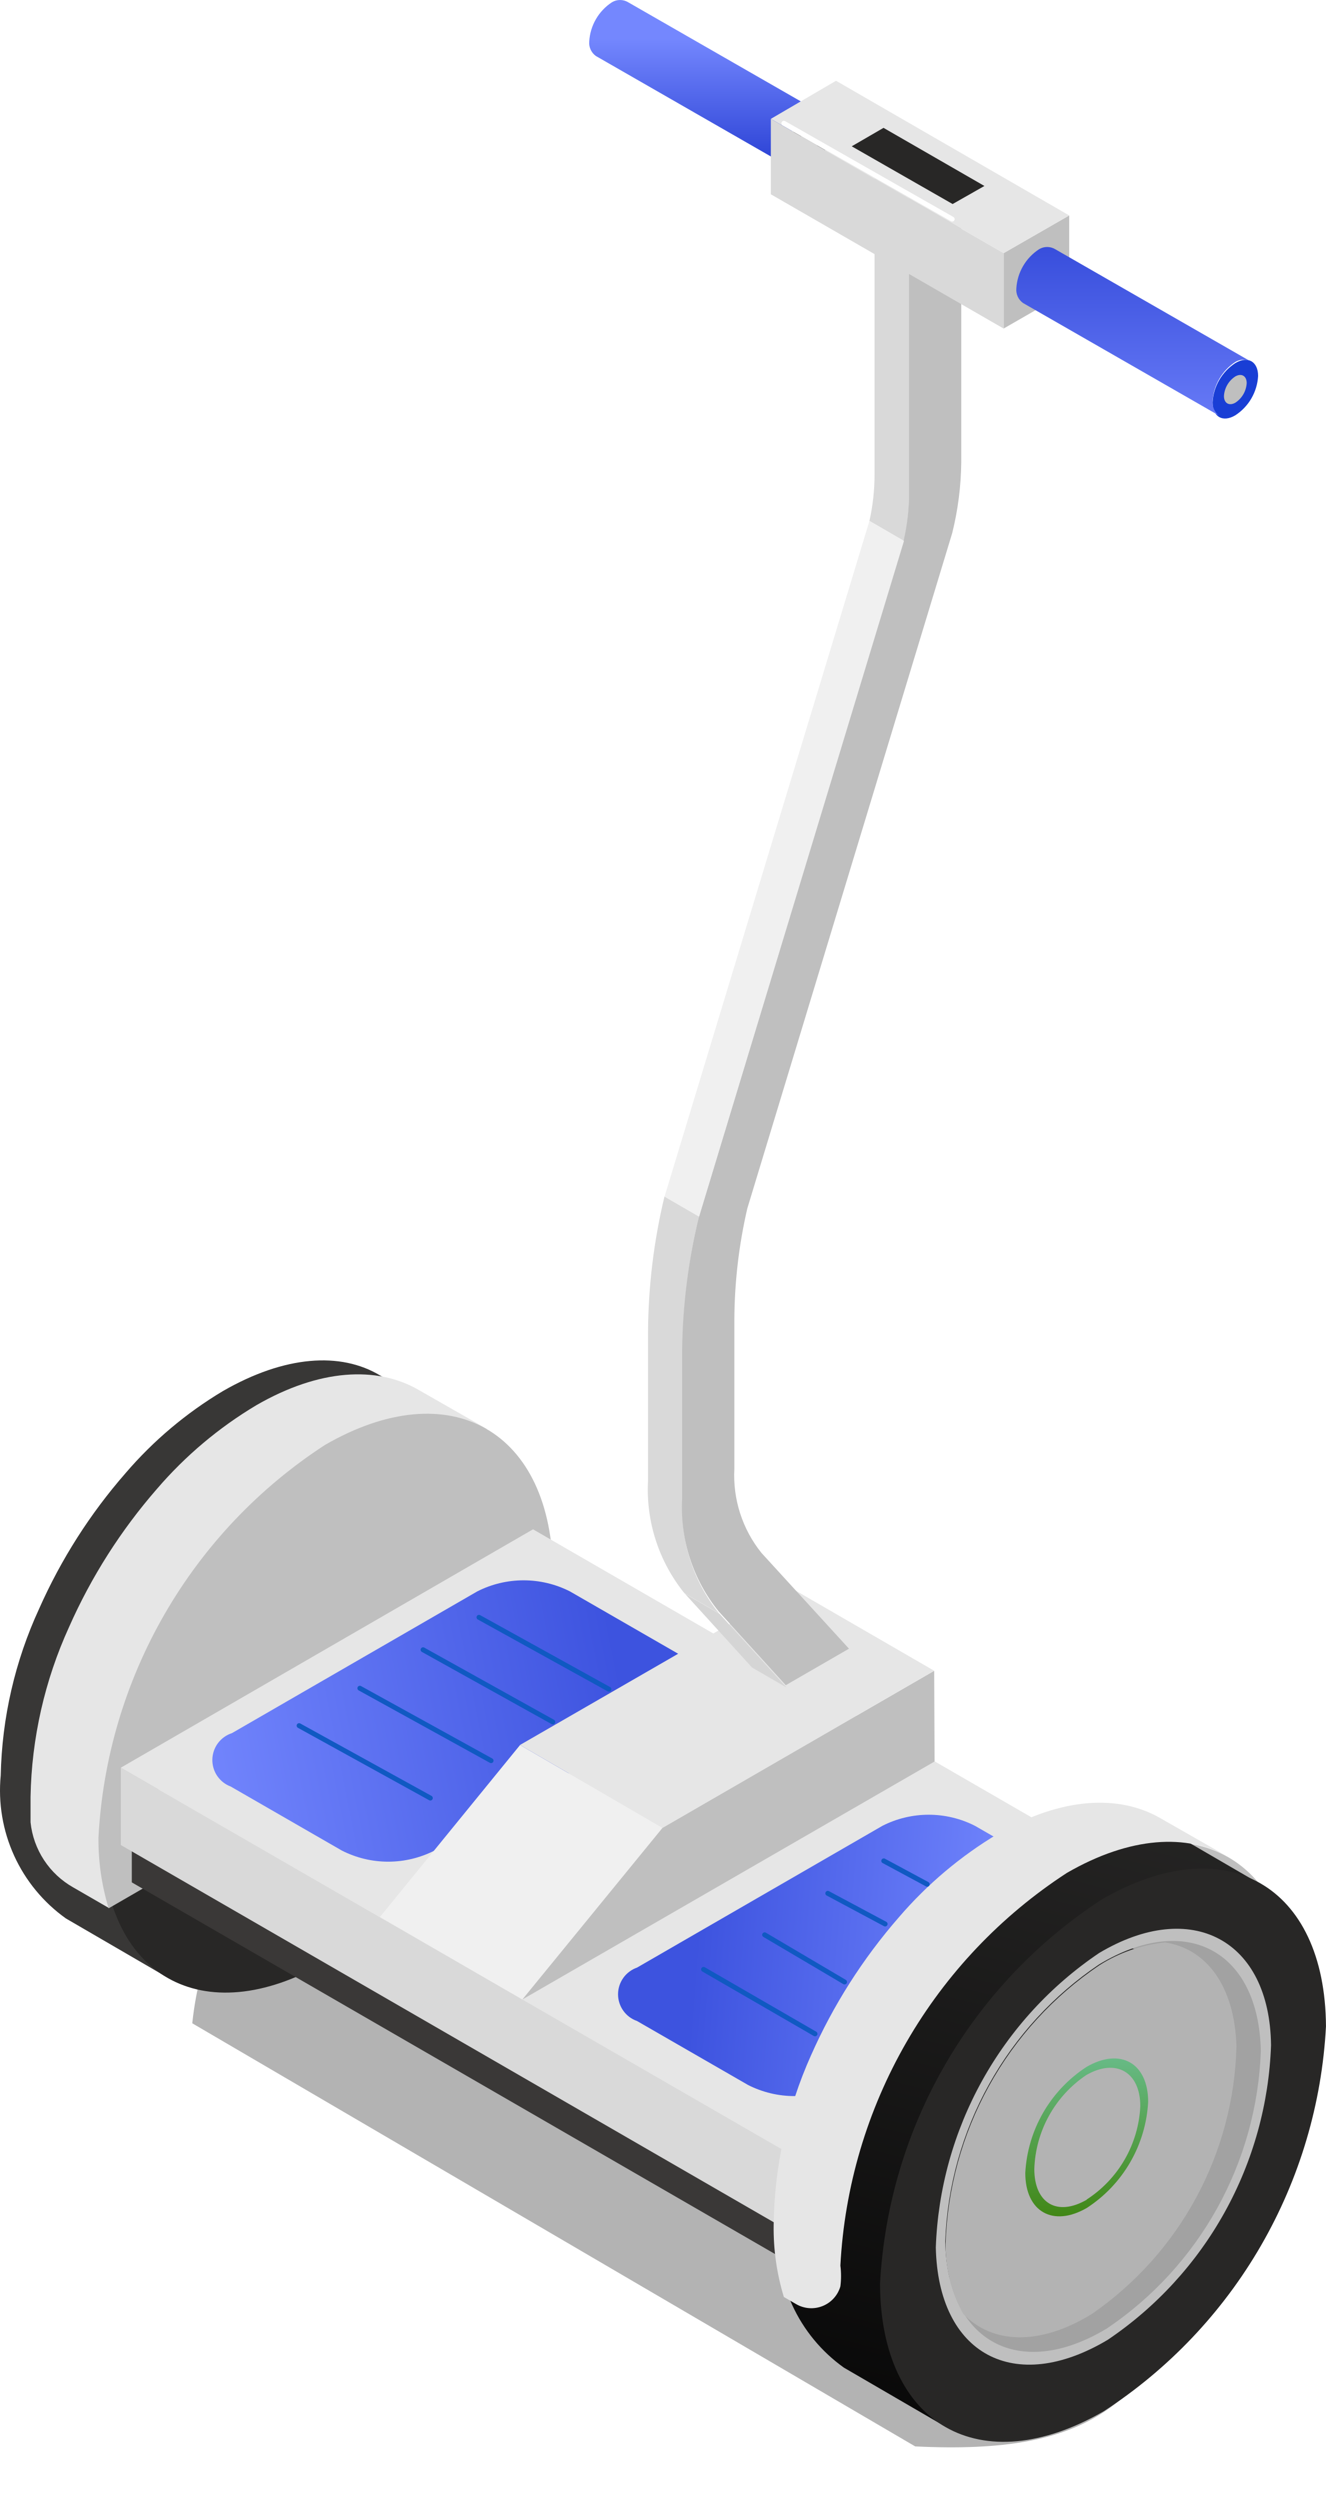 <?xml version="1.0" encoding="UTF-8"?> <svg xmlns="http://www.w3.org/2000/svg" width="269" height="507" viewBox="0 0 269 507" fill="none"> <g filter="url(#filter0_f)"> <path d="M98.292 372.887L244.951 458.698C232.948 487.776 221.441 497.882 185.663 496.143L39.004 410.332C42.087 381.601 58.241 375.638 98.292 372.887Z" fill="black" fill-opacity="0.3"></path> </g> <path d="M7.95 326.235C12.378 316.249 18.284 306.987 25.47 298.76C31.111 292.181 37.781 286.56 45.22 282.116C57.803 274.869 69.111 274.152 77.075 278.93L97.621 290.876L33.912 401.014L13.365 389.068C8.811 385.822 5.192 381.434 2.871 376.346C0.551 371.257 -0.389 365.647 0.146 360.08C0.389 348.381 3.046 336.859 7.95 326.235Z" fill="#383736"></path> <path d="M65.767 294.062C90.773 279.647 111.081 291.195 111.16 319.864C110.334 335.506 105.82 350.73 97.986 364.294C90.153 377.857 79.222 389.376 66.086 397.908C41.08 412.322 20.773 400.775 20.693 372.026C21.531 356.398 26.051 341.19 33.885 327.641C41.718 314.092 52.642 302.586 65.767 294.062Z" fill="#282726"></path> <path d="M14.001 329.988C18.506 319.801 24.52 310.351 31.84 301.956C37.595 295.25 44.399 289.522 51.988 284.993C64.809 277.587 76.436 277.029 84.798 281.808L98.734 289.771L22.044 386.928L14.877 382.787C12.478 381.438 10.438 379.534 8.928 377.234C7.417 374.933 6.481 372.304 6.197 369.567C6.197 367.921 6.197 366.196 6.197 364.391C6.414 352.51 9.07 340.8 14.001 329.988V329.988Z" fill="#E6E6E6"></path> <path d="M22.043 387.014C20.628 382.369 19.93 377.535 19.972 372.68C20.807 356.722 25.406 341.189 33.392 327.348C41.378 313.507 52.525 301.752 65.922 293.043C91.406 278.31 112.112 290.176 112.191 319.403C112.157 325.008 111.489 330.592 110.2 336.047L22.043 387.014Z" fill="#BFBFBF"></path> <path d="M163.237 460.589L236.98 417.983V402.215L163.237 444.821V460.589Z" fill="#2C2B2A"></path> <path d="M26.737 381.756L163.234 460.597V444.829L26.737 365.988V381.756Z" fill="#3A3837"></path> <path d="M163.237 444.827L236.98 402.222L100.483 323.461L26.74 365.987L163.237 444.827Z" fill="#E6E6E6"></path> <path d="M161.01 453.02L244.629 404.76V388.992L161.01 437.252V453.02Z" fill="#BFBFBF"></path> <path d="M24.518 374.185L161.016 453.025V437.257L24.518 358.496V374.185Z" fill="#D9D9D9"></path> <path d="M161.01 437.253L244.629 388.993L108.132 310.152L24.513 358.492L161.01 437.253Z" fill="#E6E6E6"></path> <path d="M46.811 362.321L69.348 375.302C72.259 376.784 75.479 377.557 78.746 377.557C82.012 377.557 85.232 376.784 88.143 375.302L138.155 346.553C139.279 346.162 140.254 345.43 140.944 344.46C141.633 343.489 142.004 342.328 142.004 341.138C142.004 339.947 141.633 338.786 140.944 337.816C140.254 336.845 139.279 336.114 138.155 335.722L115.617 322.742C112.705 321.265 109.485 320.496 106.22 320.496C102.955 320.496 99.736 321.265 96.823 322.742L47.05 351.49C45.916 351.856 44.925 352.566 44.213 353.521C43.502 354.477 43.105 355.63 43.078 356.821C43.052 358.012 43.398 359.181 44.066 360.167C44.735 361.153 45.695 361.906 46.811 362.321V362.321Z" fill="url(#paint0_linear)"></path> <path d="M129.23 409.87L151.767 422.851C154.68 424.327 157.899 425.096 161.164 425.096C164.43 425.096 167.649 424.327 170.562 422.851L220.334 394.102C221.459 393.71 222.433 392.979 223.123 392.008C223.813 391.038 224.184 389.877 224.184 388.687C224.184 387.496 223.813 386.335 223.123 385.365C222.433 384.394 221.459 383.662 220.334 383.271L197.797 370.29C194.887 368.808 191.666 368.035 188.4 368.035C185.134 368.035 181.914 368.808 179.003 370.29L129.23 399.039C128.106 399.431 127.131 400.162 126.441 401.133C125.751 402.103 125.381 403.264 125.381 404.455C125.381 405.645 125.751 406.806 126.441 407.777C127.131 408.747 128.106 409.479 129.23 409.87V409.87Z" fill="url(#paint1_linear)"></path> <path d="M134.41 370.702L105.502 353.898L77.072 388.779L105.98 405.503L134.41 370.702Z" fill="#F0F0F0"></path> <path d="M134.406 370.698L105.975 405.5L189.594 357.24L189.514 338.844L134.406 370.698Z" fill="#BFBFBF"></path> <path d="M189.508 338.837L160.6 322.113L105.491 353.888L134.399 370.692L189.508 338.837Z" fill="#E6E6E6"></path> <path d="M145.956 327.272L159.574 342.244L152.566 338.183L138.948 323.211L145.956 327.272Z" fill="#D5D5D5"></path> <path d="M134.805 242.625L141.813 246.687C139.657 255.661 138.535 264.852 138.469 274.081V304.343C138.022 312.616 140.661 320.761 145.875 327.199L138.867 323.138C133.653 316.699 131.014 308.555 131.461 300.282V270.02C131.528 260.791 132.65 251.599 134.805 242.625V242.625Z" fill="#D9D9D9"></path> <path d="M177.414 96.253V35.809L184.422 39.87V100.314C184.423 103.475 184.075 106.627 183.387 109.711L176.378 105.65C177.067 102.565 177.414 99.414 177.414 96.253V96.253Z" fill="#D9D9D9"></path> <path d="M188.082 29.672L195.09 33.733L184.498 39.865L177.49 35.804L188.082 29.672Z" fill="#E6E6E6"></path> <path d="M141.806 246.681L183.377 109.387C184.066 106.302 184.413 103.151 184.412 99.99V39.546L195.004 33.414V93.858C194.948 98.665 194.334 103.449 193.172 108.113L151.602 245.088C149.892 252.48 149.011 260.039 148.974 267.625V297.887C148.646 304.051 150.603 310.118 154.469 314.93L172.228 334.361L159.406 341.767L145.788 326.796C140.574 320.357 137.935 312.213 138.382 303.94V273.678C138.504 264.579 139.653 255.523 141.806 246.681V246.681Z" fill="#BFBFBF"></path> <path d="M176.379 105.641L183.387 109.702L141.816 246.757L134.808 242.695L176.379 105.641Z" fill="#F0F0F0"></path> <path d="M159.344 31.589C159.344 34.536 161.415 35.73 163.963 34.217C165.304 33.345 166.42 32.17 167.223 30.787C168.025 29.403 168.491 27.85 168.582 26.253C168.582 23.307 166.511 22.112 163.963 23.625C162.622 24.497 161.506 25.673 160.703 27.056C159.901 28.44 159.435 29.992 159.344 31.589V31.589Z" fill="#2C2B2A"></path> <path d="M161.651 30.231C161.651 31.664 162.686 32.301 163.96 31.585C164.63 31.149 165.189 30.561 165.59 29.869C165.991 29.178 166.224 28.401 166.27 27.603C166.27 26.169 165.234 25.532 163.96 26.249C163.29 26.685 162.731 27.273 162.33 27.964C161.929 28.656 161.696 29.433 161.651 30.231V30.231Z" fill="#BFBFBF"></path> <path d="M167.238 23.306L127.42 0.45C126.926 0.156 126.362 0 125.787 0C125.213 0 124.648 0.156 124.155 0.45C122.814 1.322 121.698 2.497 120.895 3.881C120.093 5.264 119.627 6.817 119.536 8.414C119.485 8.98 119.584 9.55 119.821 10.067C120.059 10.584 120.427 11.03 120.89 11.36L160.708 34.216C160.245 33.885 159.877 33.44 159.64 32.923C159.402 32.406 159.304 31.836 159.354 31.27C159.446 29.673 159.911 28.12 160.714 26.736C161.516 25.353 162.632 24.178 163.973 23.306C164.467 23.011 165.031 22.856 165.606 22.856C166.181 22.856 166.745 23.011 167.238 23.306V23.306Z" fill="url(#paint2_linear)"></path> <path d="M172.562 473.899C171.148 469.254 170.449 464.42 170.492 459.565C171.327 443.607 175.925 428.073 183.911 414.233C191.897 400.392 203.044 388.637 216.442 379.928C241.926 365.195 262.631 377.061 262.711 406.208C262.677 411.813 262.009 417.397 260.72 422.852L172.562 473.899Z" fill="#BFBFBF"></path> <path d="M165.786 417.336C170.214 407.35 176.12 398.088 183.306 389.862C188.947 383.283 195.617 377.662 203.056 373.218C215.639 365.971 226.947 365.254 234.911 370.032L255.457 381.978L191.748 492.115L171.201 480.17C166.647 476.924 163.028 472.536 160.707 467.447C158.387 462.359 157.446 456.749 157.982 451.182C158.225 439.483 160.882 427.96 165.786 417.336Z" fill="url(#paint3_linear)"></path> <path d="M223.603 385.163C248.609 370.749 268.837 382.296 268.996 410.965C268.17 426.607 263.656 441.831 255.822 455.395C247.989 468.959 237.057 480.477 223.922 489.009C198.916 503.424 178.609 491.876 178.529 463.128C179.367 447.5 183.887 432.291 191.72 418.742C199.554 405.193 210.478 393.688 223.603 385.163Z" fill="#282726"></path> <path d="M240.168 393.141H238.734L229.576 394.176C229.576 394.176 227.585 394.176 228.939 394.813C232.61 396.166 235.716 398.719 237.754 402.058C239.792 405.397 240.642 409.327 240.168 413.21C239.873 422.693 237.33 431.97 232.747 440.277C228.164 448.585 221.673 455.685 213.808 460.992C204.73 466.486 196.607 466.168 191.51 460.992C192.055 464.36 193.333 467.568 195.253 470.389C200.589 479.945 212.375 481.219 225.196 473.495C234.565 467.094 242.318 458.604 247.846 448.695C253.374 438.787 256.525 427.729 257.051 416.395C256.812 401.662 250.839 392.823 240.168 393.141Z" fill="#A2A2A2"></path> <path d="M222.971 396.083C213.129 402.721 204.998 411.592 199.24 421.972C193.483 432.353 190.262 443.948 189.842 455.811C190.32 477.472 205.769 485.834 224.723 474.526C234.564 467.888 242.695 459.017 248.453 448.636C254.211 438.256 257.431 426.661 257.852 414.798C257.613 393.376 241.685 384.934 222.971 396.083ZM222.971 398.393C240.65 387.721 255.383 395.606 255.781 415.993C255.379 427.162 252.341 438.077 246.916 447.849C241.49 457.62 233.831 465.97 224.563 472.216C206.884 482.887 192.151 475.003 191.753 454.616C192.155 443.447 195.193 432.531 200.618 422.76C206.044 412.989 213.703 404.639 222.971 398.393V398.393Z" fill="#BFBFBF"></path> <path d="M223.043 398.549C227.058 395.998 231.611 394.417 236.342 393.93C244.704 395.204 250.438 402.69 250.836 414.954C250.58 425.676 247.791 436.186 242.698 445.625C237.605 455.065 230.351 463.165 221.53 469.266C210.779 475.876 201.222 475.318 195.409 469.266C193.009 464.93 191.774 460.046 191.825 455.091C192.177 443.867 195.192 432.888 200.619 423.057C206.047 413.227 213.732 404.826 223.043 398.549Z" fill="#B3B3B3"></path> <path d="M220.419 419.177C227.268 415.195 232.922 418.381 232.922 426.265C232.691 430.574 231.445 434.768 229.287 438.504C227.128 442.241 224.117 445.415 220.499 447.767C213.65 451.749 207.996 448.563 207.996 440.679C208.226 436.37 209.472 432.176 211.631 428.44C213.79 424.703 216.801 421.529 220.419 419.177ZM220.419 446.094C223.615 444.032 226.272 441.236 228.17 437.939C230.068 434.643 231.151 430.94 231.329 427.141C231.329 420.212 226.392 417.346 220.339 420.85C217.206 422.964 214.62 425.792 212.793 429.101C210.965 432.41 209.949 436.105 209.827 439.883C209.827 446.811 214.446 449.598 220.499 446.094H220.419Z" fill="url(#paint4_linear)"></path> <path d="M164.513 416.863C169.018 406.676 175.031 397.226 182.351 388.831C188.107 382.125 194.911 376.397 202.499 371.868C215.321 364.462 226.948 363.904 235.31 368.683L249.246 376.646C240.884 371.788 229.257 372.426 216.436 379.832C203.038 388.541 191.891 400.296 183.905 414.136C175.919 427.977 171.32 443.511 170.485 459.468C170.662 460.87 170.662 462.288 170.485 463.689C170.226 464.587 169.765 465.414 169.137 466.106C168.509 466.798 167.731 467.338 166.863 467.684C165.995 468.029 165.059 468.172 164.127 468.101C163.195 468.03 162.292 467.746 161.486 467.273L159.018 465.839C157.587 461.143 156.888 456.254 156.947 451.345C157.078 439.454 159.653 427.717 164.513 416.863V416.863Z" fill="#E6E6E6"></path> <path d="M203.607 66.627L216.906 58.982V43.691L203.607 51.337V66.627Z" fill="#BFBFBF"></path> <path d="M203.607 51.339L216.906 43.694L169.602 16.379L156.382 24.104L203.607 51.339Z" fill="#E6E6E6"></path> <path d="M193.253 41.379L199.703 37.716L179.236 25.93L172.786 29.673L193.253 41.379Z" fill="#282726"></path> <path d="M156.377 39.4L203.602 66.635V51.345L156.377 24.109V39.4Z" fill="#D9D9D9"></path> <path d="M245.989 81.597C245.989 84.543 248.059 85.738 250.607 84.225C251.948 83.353 253.065 82.178 253.867 80.794C254.67 79.411 255.135 77.858 255.227 76.261C255.227 73.315 253.156 72.12 250.607 73.633C249.267 74.505 248.15 75.681 247.348 77.064C246.545 78.448 246.08 80 245.989 81.597V81.597Z" fill="#193ED5"></path> <path d="M248.295 80.321C248.295 81.754 249.33 82.391 250.605 81.674C251.275 81.239 251.833 80.651 252.235 79.959C252.636 79.267 252.868 78.491 252.914 77.693C252.914 76.259 251.879 75.622 250.605 76.339C249.934 76.775 249.376 77.362 248.975 78.054C248.574 78.746 248.341 79.522 248.295 80.321V80.321Z" fill="#BFBFBF"></path> <path d="M253.883 73.396L214.064 50.54C213.571 50.245 213.007 50.09 212.432 50.09C211.857 50.09 211.293 50.245 210.799 50.54C209.459 51.412 208.342 52.587 207.54 53.971C206.737 55.354 206.272 56.907 206.181 58.504C206.13 59.07 206.228 59.64 206.466 60.157C206.703 60.674 207.071 61.119 207.534 61.45L247.353 84.306C246.89 83.975 246.522 83.529 246.284 83.013C246.047 82.496 245.948 81.926 245.999 81.359C246.09 79.763 246.555 78.21 247.358 76.826C248.16 75.443 249.277 74.268 250.618 73.396C251.111 73.101 251.676 72.945 252.25 72.945C252.825 72.945 253.389 73.101 253.883 73.396V73.396Z" fill="url(#paint5_linear)"></path> <path d="M97.172 328L123.523 342.577" stroke="#1059C2" stroke-linecap="round"></path> <path d="M85.828 334.578L112.142 349.218" stroke="#1059C2" stroke-linecap="round"></path> <line x1="60.679" y1="349.968" x2="87.299" y2="364.655" stroke="#1059C2" stroke-linecap="round"></line> <line x1="73.004" y1="342.382" x2="99.623" y2="357.069" stroke="#1059C2" stroke-linecap="round"></line> <path d="M179.285 377.392L188.095 382.133" stroke="#1059C2" stroke-linecap="round"></path> <path d="M167.936 383.979L179.56 390.195" stroke="#1059C2" stroke-linecap="round"></path> <path d="M142.734 399.402L165.337 412.472" stroke="#1059C2" stroke-linecap="round"></path> <line x1="155.122" y1="392.39" x2="171.327" y2="401.955" stroke="#1059C2" stroke-linecap="round"></line> <path d="M159.027 25L193.16 44.436" stroke="white" stroke-linecap="round"></path> <defs> <filter id="filter0_f" x="29.004" y="362.887" width="225.947" height="143.445" filterUnits="userSpaceOnUse" color-interpolation-filters="sRGB"> <feFlood flood-opacity="0" result="BackgroundImageFix"></feFlood> <feBlend mode="normal" in="SourceGraphic" in2="BackgroundImageFix" result="shape"></feBlend> <feGaussianBlur stdDeviation="5" result="effect1_foregroundBlur"></feGaussianBlur> </filter> <linearGradient id="paint0_linear" x1="36.5" y1="348.91" x2="124.201" y2="331.37" gradientUnits="userSpaceOnUse"> <stop stop-color="#7487FE"></stop> <stop offset="1" stop-color="#3D53DF"></stop> </linearGradient> <linearGradient id="paint1_linear" x1="201.469" y1="385.886" x2="142.212" y2="381.146" gradientUnits="userSpaceOnUse"> <stop stop-color="#6E82FB"></stop> <stop offset="1" stop-color="#3D53DF"></stop> </linearGradient> <linearGradient id="paint2_linear" x1="143.381" y1="0" x2="143.381" y2="34.216" gradientUnits="userSpaceOnUse"> <stop offset="0.229" stop-color="#7487FE"></stop> <stop offset="1" stop-color="#283FD3"></stop> </linearGradient> <linearGradient id="paint3_linear" x1="223.28" y1="270.21" x2="157.386" y2="528.573" gradientUnits="userSpaceOnUse"> <stop stop-color="#383736"></stop> <stop offset="1"></stop> </linearGradient> <linearGradient id="paint4_linear" x1="220.459" y1="417.461" x2="220.459" y2="449.483" gradientUnits="userSpaceOnUse"> <stop stop-color="#67BA85"></stop> <stop offset="1" stop-color="#418716"></stop> </linearGradient> <linearGradient id="paint5_linear" x1="230.025" y1="50.09" x2="230.025" y2="84.306" gradientUnits="userSpaceOnUse"> <stop stop-color="#384EDC"></stop> <stop offset="1" stop-color="#6679F6"></stop> </linearGradient> </defs> </svg> 